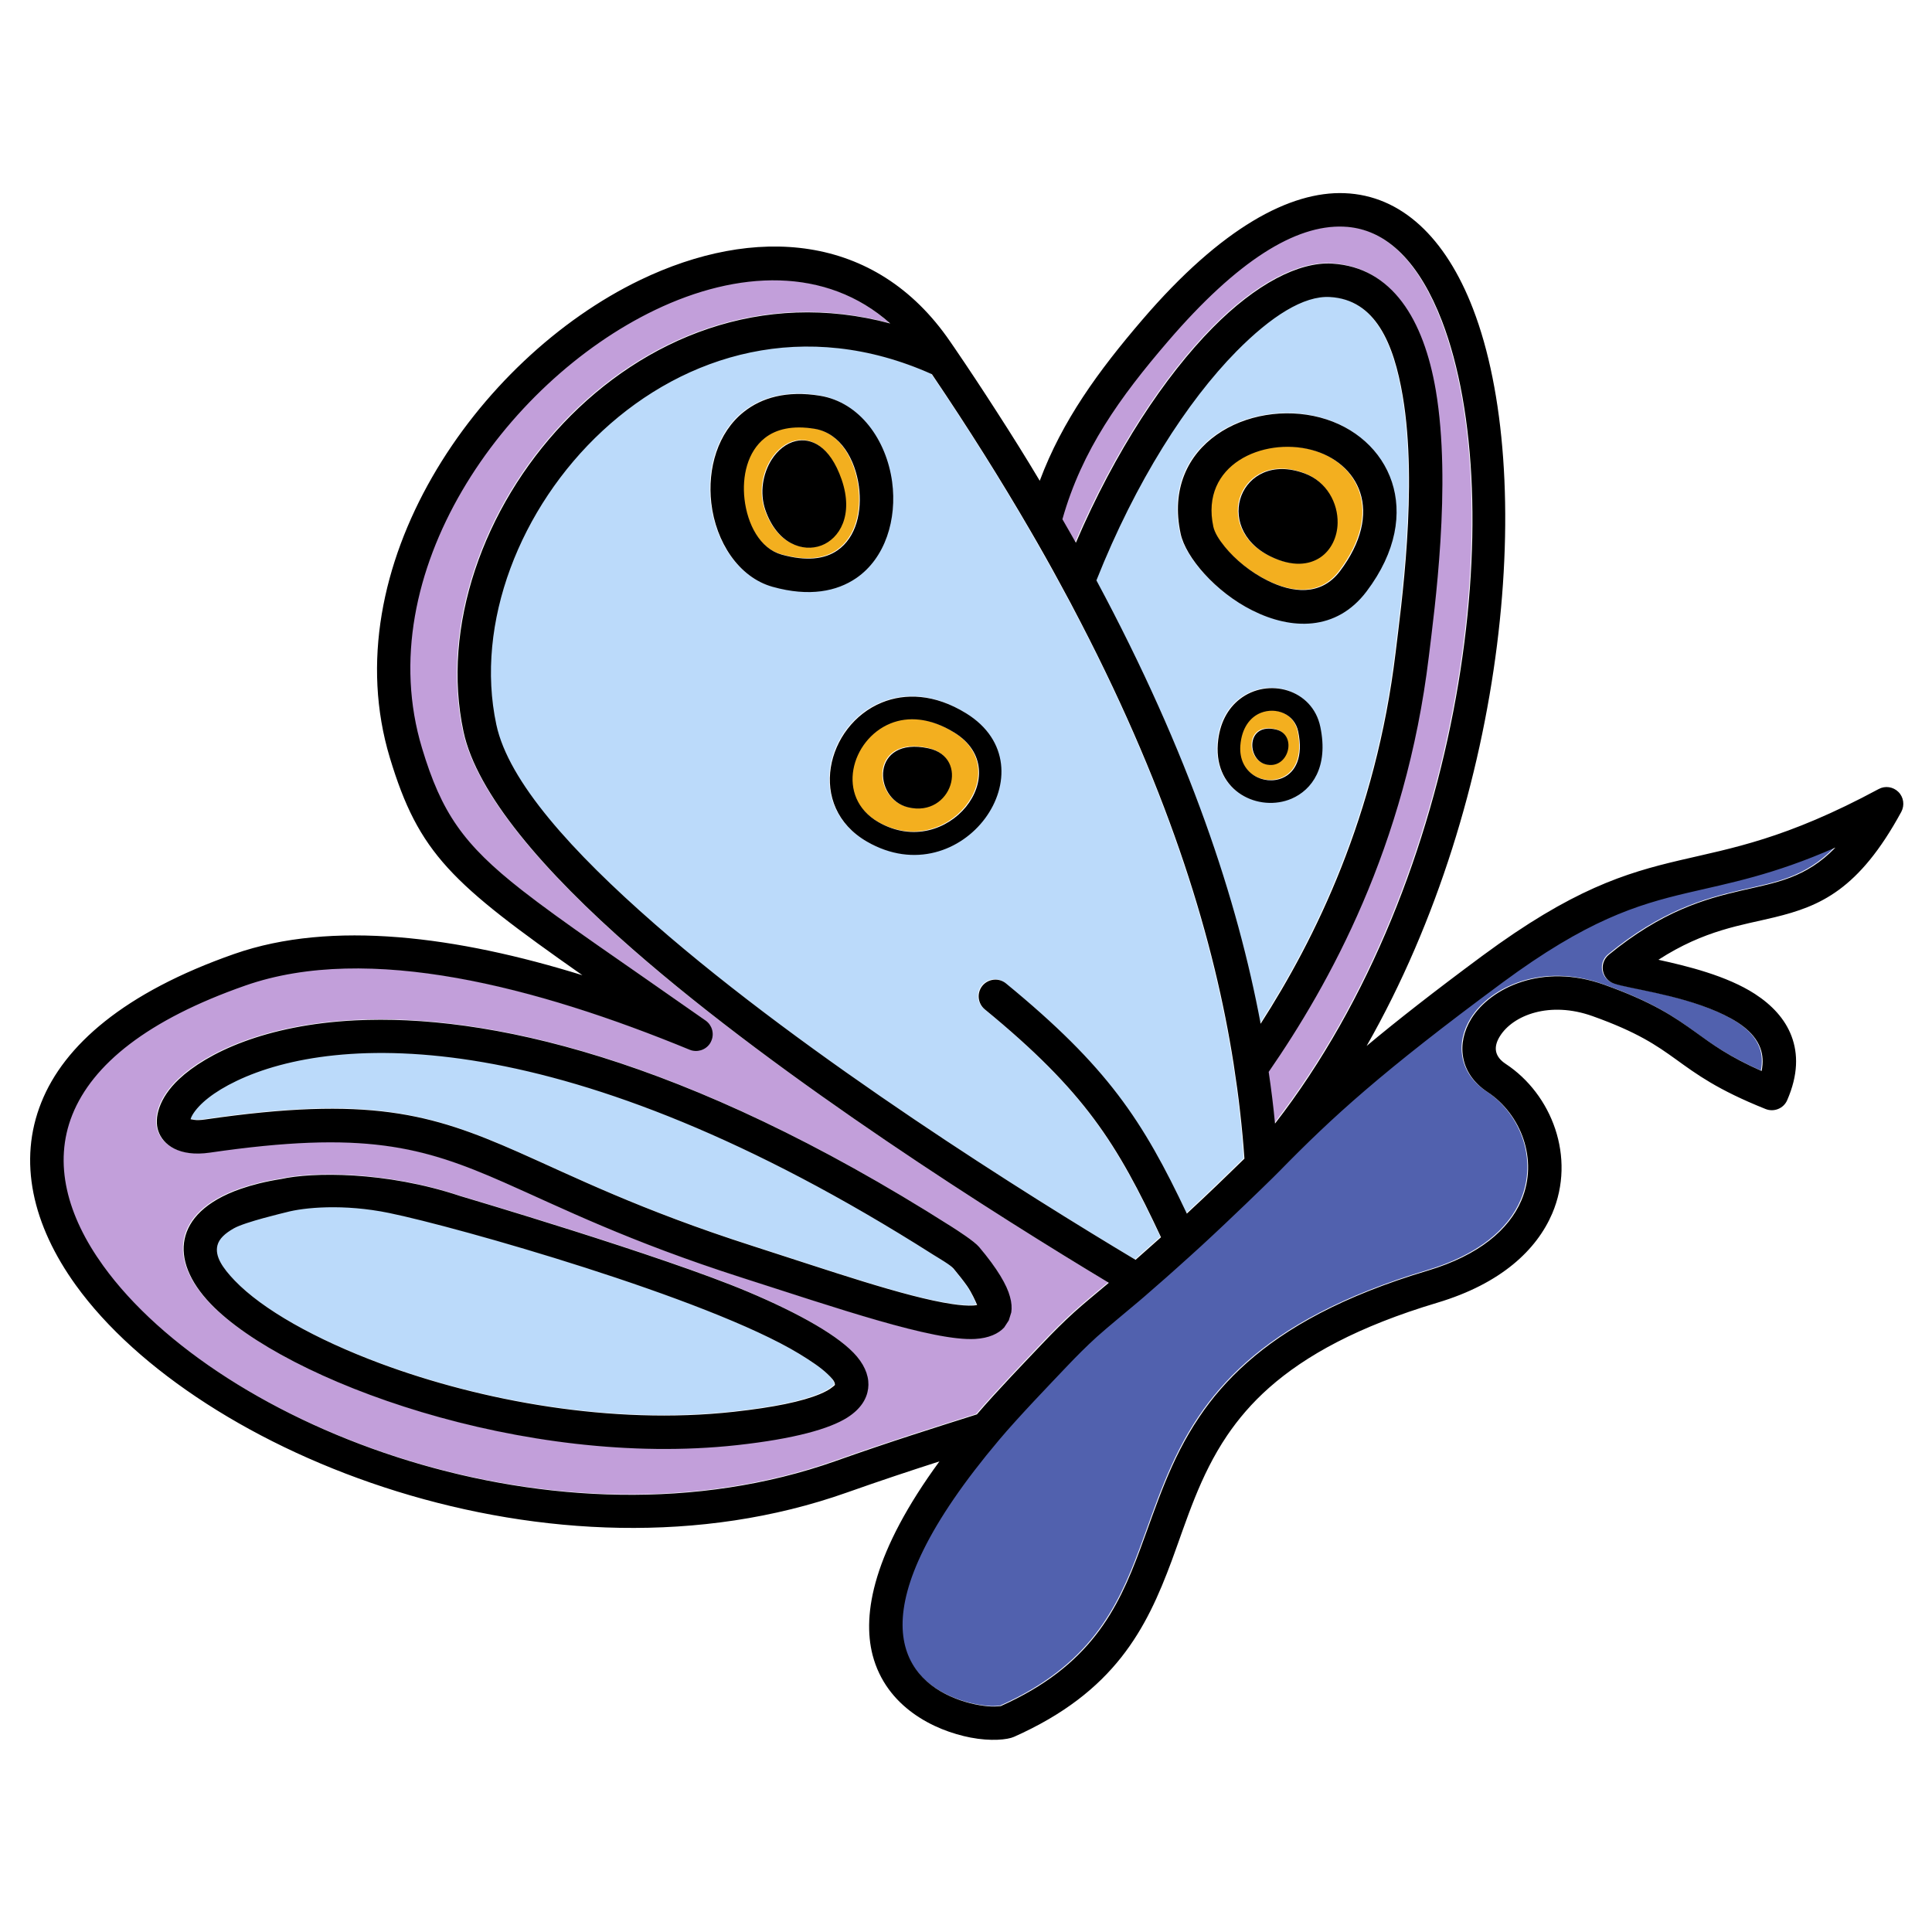 <?xml version="1.0" encoding="UTF-8" standalone="no"?>
<!DOCTYPE svg PUBLIC "-//W3C//DTD SVG 1.1//EN" "http://www.w3.org/Graphics/SVG/1.1/DTD/svg11.dtd">
<svg width="100%" height="100%" viewBox="0 0 500 500" version="1.1" xmlns="http://www.w3.org/2000/svg" xmlns:xlink="http://www.w3.org/1999/xlink" xml:space="preserve" xmlns:serif="http://www.serif.com/" style="fill-rule:evenodd;clip-rule:evenodd;stroke-linejoin:round;stroke-miterlimit:2;">
    <g id="Fill-Color" serif:id="Fill Color">
        <path d="M328.152,277.286C343.779,254.655 363.657,219.059 369.584,169.795C371.047,157.632 375.515,125.287 371.387,100.921C368.297,82.681 360.146,69.014 344.511,68.107C335.984,67.613 324.887,73.335 313.657,84.709C301.334,97.191 288.488,116.477 278.227,140.341C277.097,138.329 275.944,136.302 274.767,134.261C279.792,116.347 289.715,102.629 302.043,88.259C320.109,67.201 335.136,58.071 347.445,58.538C359.043,58.978 367.371,68.428 372.943,82.893C390.903,129.513 379.091,226.995 329.783,290.66C329.355,286.33 328.817,281.874 328.152,277.286Z" style="fill:rgb(194,159,218);"/>
        <path d="M230.22,83.605C163.558,65.679 108.189,135.039 119.78,189.224C123.194,205.185 140.408,225.312 163.52,245.514C202.636,279.703 258.365,314.783 286.771,331.865C283.65,334.475 280.266,337.261 277.834,339.454C274.986,342.022 272.279,344.747 269.639,347.529C265.55,351.836 257.723,359.976 252.612,365.918C242.262,369.193 230.088,373.016 216.146,377.959C144.025,403.525 56.558,369.124 26.504,327.436C17.194,314.522 13.511,300.936 18.547,288.388C23.775,275.357 37.995,263.791 63.313,254.935C95.146,243.801 138.794,255.299 178.283,271.546C180.152,272.315 182.313,271.685 183.475,270.031C183.66,269.767 183.815,269.485 183.938,269.187C184.707,267.318 184.077,265.157 182.423,263.995C160.306,248.447 145.342,238.457 134.781,230.172C119.752,218.384 114.088,210.263 109.015,193.469C95.379,148.327 130.223,98.918 169.345,80.115C190.712,69.846 213.562,68.804 230.22,83.605ZM118.839,309.385C99.528,302.934 80.496,303.233 72.554,305.014C68.458,305.646 64.948,306.564 62.126,307.545C52.925,310.746 48.626,315.575 47.589,320.557C46.545,325.574 48.724,331.451 54.318,337.283C73.477,357.257 135.457,379.94 190.602,373.867C205.427,372.235 214.46,369.664 219.057,366.759C222.615,364.512 224.155,361.85 224.491,359.245C224.825,356.654 223.965,353.802 221.581,350.945C217.266,345.772 206.79,339.85 193.392,334.191C171.217,324.827 119.258,309.525 118.839,309.385ZM246.033,317.31C176.529,273.136 125.264,262.274 91.766,263.95C68.339,265.122 53.246,272.472 46.138,279.171C40.892,284.115 39.678,289.268 40.77,292.548C41.962,296.126 46.119,299.347 54.141,298.178C94.038,292.364 109.178,296.591 130.289,305.896C144.903,312.338 162.279,321.079 191.87,330.559C216.114,338.327 241.383,347.022 252.201,346.395C255.743,346.19 258.216,345.022 259.672,343.429L260.895,341.596L261.516,339.505C261.685,338.353 261.624,337.006 261.202,335.457C260.389,332.475 257.936,328.22 253.205,322.6C251.904,321.055 247.486,318.234 246.033,317.31Z" style="fill:rgb(194,159,218);"/>
        <path d="M210.599,110.855C217.317,111.953 221.146,118.776 222.098,125.758C222.963,132.109 221.491,138.936 216.52,142.345C213.189,144.631 208.414,145.172 202.081,143.405C196.434,141.831 193.247,135.528 192.505,129.076C191.823,123.146 193.227,116.804 197.73,113.247C200.699,110.902 204.961,109.934 210.599,110.855ZM197.89,131.854C200.915,140.627 207.593,142.86 212.368,141.057C217.054,139.287 220.813,133.233 217.624,124C214.563,115.138 209.618,113.151 205.76,114.034C203.35,114.586 201.065,116.364 199.457,118.935C197.271,122.43 196.342,127.361 197.89,131.854Z" style="fill:rgb(243,175,31);"/>
        <path d="M339.226,116.313C345.262,117.909 350.008,121.88 351.801,127.343C353.679,133.067 352.263,140.189 346.543,147.74C341.595,154.272 334.15,153.297 327.784,150.112C323.414,147.926 319.46,144.654 316.784,141.379C315.279,139.538 314.159,137.749 313.822,136.182C310.374,120.157 326.684,112.998 339.226,116.313ZM337.436,122.399C328.985,119.288 323.073,123.073 321.086,128.144C319.123,133.156 320.825,140.067 328.593,143.875C334.339,146.692 338.659,146.054 341.499,144.143C344.322,142.243 345.903,138.888 345.977,135.232C346.08,130.122 343.23,124.532 337.436,122.399Z" style="fill:rgb(243,175,31);"/>
        <path d="M335.798,189.213C337.154,195.765 335.112,199.767 331.734,201.212C326.941,203.263 320.266,200.091 320.807,192.832C321.145,188.292 323.327,185.471 326.111,184.365C329.98,182.829 334.841,184.587 335.798,189.213ZM330.053,188.687C322.268,186.824 322.469,196.371 327.29,197.677C333.251,199.292 335.738,190.047 330.053,188.687Z" style="fill:rgb(243,175,31);"/>
        <path d="M246.745,189.451C263.2,199.6 244.944,222.913 227.109,212.627C215.942,206.187 220.056,191.274 230.246,187.118C234.785,185.268 240.51,185.606 246.745,189.451ZM240.077,193.54C225.225,190.375 225.609,206.594 234.806,208.813C246.179,211.556 250.923,195.851 240.077,193.54Z" style="fill:rgb(243,175,31);"/>
        <path d="M294.646,336.559L296.043,335.363C297.959,333.704 299.786,332.106 301.534,330.562L304.064,328.315C306.454,326.182 308.691,324.154 310.802,322.214C315.004,318.354 318.711,314.84 322.14,311.536C323.326,310.394 329.694,304.249 330.989,302.923C344.668,288.901 357.36,277.291 388.627,254.191C410.479,238.047 423.262,234.069 436.542,230.948C447.421,228.392 458.603,226.353 474.818,219.225C467.13,227.151 459.493,228.278 450.5,230.35C440.876,232.568 429.88,235.715 416.148,246.98C414.938,247.972 414.358,249.539 414.629,251.08C414.9,252.62 415.98,253.895 417.456,254.415C421.139,255.713 433.765,257.187 444.032,261.638C449.105,263.837 453.683,266.674 455.355,271.107C456.014,272.855 456.15,274.824 455.71,277.058C447.119,273.255 442.841,270.066 438.534,266.962C433.108,263.051 427.644,259.254 414.866,254.692C398.913,248.997 385.552,255.562 380.615,263.485C378.612,266.699 377.866,270.19 378.451,273.468C379.042,276.782 380.969,279.982 384.731,282.462C393.386,288.167 398.04,299.971 393.526,310.554C390.336,318.035 382.678,324.707 369.302,328.712C347.252,335.313 332.69,343.522 322.545,352.505C317.453,357.013 313.457,361.728 310.192,366.563C302.678,377.689 299.115,389.454 294.902,400.798C289.123,416.361 281.961,431.067 258.813,441.406C258.641,441.424 257.37,441.556 256.419,441.514C253.867,441.4 250.444,440.77 246.993,439.404C232.925,433.837 221.015,416.798 258.414,372.467C263.374,366.588 271.692,357.951 275.922,353.494C278.409,350.875 280.955,348.306 283.637,345.888C286.621,343.196 291.058,339.604 294.646,336.559Z" style="fill:rgb(81,97,174);"/>
        <path d="M73.884,313.607C78.48,312.362 88.716,311.376 100.513,313.794C118.101,317.398 182.795,335.763 206.632,350.234C209.651,352.067 212.179,353.75 213.937,355.441C214.969,356.435 215.811,357.237 215.896,358.141C215.923,358.427 215.59,358.556 215.296,358.807C214.515,359.474 213.409,360.073 211.988,360.666C207.423,362.571 200.161,364.098 189.653,365.255C158.145,368.725 124.266,362.424 98.262,352.739C81.303,346.423 67.71,338.728 60.571,331.285C57.393,327.973 55.393,324.996 56.107,322.167C56.539,320.458 58.037,319.078 60.356,317.761C63.248,316.119 73.383,313.743 73.884,313.607Z" style="fill:rgb(187,218,250);"/>
        <path d="M246.577,328.18C247.967,329.832 249.134,331.33 250.088,332.688C251.346,334.477 252.269,336.573 252.688,337.611C252.377,337.67 252.015,337.727 251.7,337.746C250.186,337.833 248.338,337.68 246.213,337.365C234.033,335.558 213.954,328.537 194.514,322.308C165.328,312.958 148.197,304.321 133.784,297.968C111.353,288.081 95.283,283.427 52.891,289.604C52.266,289.695 51.684,289.749 51.144,289.766C50.449,289.787 49.622,289.635 49.142,289.529C49.248,289.209 49.412,288.764 49.599,288.445C51.269,285.601 55.145,282.443 61.028,279.623C86.378,267.471 145.812,263.879 241.385,324.623C242.696,325.456 245.772,327.224 246.577,328.18Z" style="fill:rgb(187,218,250);"/>
        <path d="M283.575,150.084C293.713,124.463 307.023,103.762 319.823,90.796C328.786,81.717 337.203,76.362 344.01,76.757C355.728,77.437 360.529,88.696 362.845,102.369C366.824,125.857 362.392,157.035 360.982,168.761C355.9,211.003 340.171,242.854 326.076,264.825C320.081,232.949 307.747,195.154 283.575,150.084ZM341.527,188.027C339.49,178.186 327.913,175.13 320.635,180.833C317.675,183.153 315.38,186.935 314.973,192.398C314.04,204.926 325.763,210.13 334.036,206.59C339.372,204.306 343.669,198.381 341.527,188.027ZM341.44,107.937C323.174,103.108 300.329,114.664 305.352,138.005C306.66,144.084 314.376,153.092 323.907,157.86C333.989,162.904 345.614,163.316 353.45,152.971C361.347,142.545 362.627,132.545 360.033,124.641C357.354,116.478 350.461,110.322 341.44,107.937Z" style="fill:rgb(187,218,250);"/>
        <path d="M306.969,313.962C295.527,289.8 286.465,275.976 260.166,254.393C258.317,252.876 255.585,253.145 254.069,254.994C252.552,256.842 252.821,259.574 254.669,261.091C280.524,282.308 288.896,295.736 300.273,320.078C298.204,321.939 296.018,323.882 293.694,325.919C266.464,309.642 209.11,273.854 169.222,238.99C147.866,220.324 131.407,202.16 128.252,187.412C117.043,135.012 175.242,67.254 240.991,96.735C250.483,110.761 258.905,124.189 266.37,137.047C269.053,141.669 271.613,146.217 274.054,150.692C275.957,154.181 277.787,157.625 279.549,161.025C302.986,206.274 314.14,243.82 319.071,275.202C319.737,279.436 320.289,283.557 320.742,287.571C321.214,291.742 321.579,295.795 321.855,299.736C317.398,304.09 312.64,308.704 306.969,313.962ZM249.815,184.472C241.602,179.407 234.017,179.263 228.037,181.702C213.685,187.554 208.458,208.624 224.187,217.695C248.823,231.902 272.546,198.491 249.815,184.472ZM211.996,102.305C203.351,100.892 196.911,102.853 192.36,106.448C185.583,111.802 182.871,121.141 183.897,130.066C185.054,140.122 190.952,149.296 199.754,151.751C209.282,154.409 216.408,152.929 221.421,149.49C228.967,144.314 231.997,134.23 230.683,124.589C229.213,113.801 222.375,104.001 211.996,102.305Z" style="fill:rgb(187,218,250);"/>
    </g>
    <g id="Simple-Butterfly-Outline" serif:id="Simple Butterfly Outline" transform="matrix(3.411,0,0,3.411,-4625.87,-2767.87)">
        <path d="M1431.76,842.649C1432.92,844.444 1434.02,846.204 1435.05,847.931C1436.76,843.36 1439.5,839.601 1442.84,835.708C1448.86,828.688 1454.07,825.955 1458.17,826.11C1462.49,826.274 1465.85,829.497 1467.92,834.876C1472.74,847.374 1470.64,871.879 1459.85,890.814C1462.15,888.894 1464.96,886.691 1468.64,883.967C1475.47,878.924 1479.47,877.698 1483.62,876.723C1487.56,875.797 1491.64,875.124 1498.7,871.321C1499.19,871.054 1499.8,871.144 1500.2,871.542C1500.6,871.941 1500.68,872.552 1500.42,873.046C1497.19,878.987 1494.24,880.209 1490.82,881.046C1488.32,881.659 1485.51,881.998 1481.99,884.274C1484.18,884.752 1487.18,885.487 1489.31,886.865C1490.6,887.701 1491.6,888.765 1492.09,890.073C1492.59,891.397 1492.6,892.996 1491.76,894.926C1491.49,895.555 1490.76,895.852 1490.12,895.597C1486.45,894.128 1484.88,892.955 1483.3,891.815C1481.85,890.773 1480.4,889.765 1476.99,888.549C1473.75,887.39 1470.96,888.466 1469.96,890.079C1469.73,890.448 1469.6,890.839 1469.67,891.216C1469.74,891.582 1469.99,891.904 1470.41,892.178C1473.9,894.481 1475.75,899.258 1473.93,903.531C1472.76,906.256 1470.09,908.833 1465.22,910.292C1459.21,912.09 1455.23,914.289 1452.46,916.736C1451.14,917.903 1450.11,919.124 1449.26,920.377C1447.18,923.46 1446.22,926.733 1445.06,929.877C1443.15,935.011 1440.75,939.828 1433.09,943.234C1432.6,943.452 1431.34,943.583 1429.8,943.286C1427.05,942.756 1423.4,940.978 1422.37,937.034C1421.56,933.905 1422.43,929.174 1427.44,922.332C1425.31,923.018 1422.97,923.79 1420.43,924.691C1398.17,932.583 1371.2,921.839 1361.92,908.97C1358.62,904.392 1357.51,899.538 1359.3,895.09C1361.02,890.783 1365.57,886.758 1373.94,883.831C1381.36,881.234 1390.88,882.507 1400.35,885.446C1390.41,878.467 1387.94,876.225 1385.74,868.942C1381.4,854.549 1392.29,838.68 1404.76,832.685C1413.34,828.565 1422.56,829.056 1428.25,837.365L1428.56,837.815C1429.68,839.454 1430.74,841.064 1431.76,842.649ZM1452.42,892.781C1452.62,894.126 1452.78,895.433 1452.9,896.702C1467.36,878.037 1470.82,849.457 1465.56,835.789C1463.92,831.548 1461.48,828.778 1458.08,828.649C1454.47,828.512 1450.07,831.188 1444.77,837.362C1441.15,841.575 1438.25,845.597 1436.77,850.849C1437.12,851.447 1437.45,852.042 1437.79,852.632C1440.79,845.635 1444.56,839.981 1448.17,836.321C1451.46,832.987 1454.72,831.309 1457.22,831.454C1461.8,831.72 1464.19,835.727 1465.1,841.075C1466.31,848.218 1465,857.701 1464.57,861.267C1462.83,875.71 1457,886.146 1452.42,892.781ZM1423.71,835.998C1418.83,831.658 1412.13,831.964 1405.86,834.975C1394.39,840.487 1384.18,854.973 1388.18,868.208C1389.66,873.131 1391.32,875.512 1395.73,878.968C1398.83,881.397 1403.21,884.326 1409.7,888.884C1410.18,889.225 1410.37,889.859 1410.14,890.407C1410.11,890.494 1410.06,890.577 1410.01,890.654C1409.67,891.139 1409.03,891.324 1408.48,891.098C1396.91,886.335 1384.11,882.964 1374.78,886.228C1367.35,888.825 1363.18,892.216 1361.65,896.036C1360.18,899.715 1361.26,903.698 1363.99,907.484C1372.8,919.706 1398.44,929.792 1419.59,922.296C1423.67,920.847 1427.24,919.727 1430.28,918.766C1431.77,917.024 1434.07,914.638 1435.27,913.375C1436.04,912.56 1436.84,911.761 1437.67,911.008C1438.38,910.365 1439.38,909.548 1440.29,908.783C1431.96,903.774 1415.62,893.49 1404.16,883.466C1397.38,877.544 1392.33,871.643 1391.33,866.963C1387.93,851.077 1404.17,830.742 1423.71,835.998ZM1391.06,902.192C1391.18,902.233 1406.41,906.719 1412.91,909.465C1416.84,911.124 1419.91,912.86 1421.18,914.377C1421.88,915.214 1422.13,916.05 1422.03,916.81C1421.93,917.574 1421.48,918.354 1420.44,919.013C1419.09,919.865 1416.44,920.618 1412.1,921.097C1395.93,922.877 1377.76,916.227 1372.14,910.371C1370.5,908.661 1369.86,906.938 1370.17,905.467C1370.47,904.007 1371.73,902.591 1374.43,901.653C1375.26,901.365 1376.29,901.096 1377.49,900.91C1379.82,900.388 1385.39,900.301 1391.06,902.192ZM1377.88,903.43C1377.73,903.47 1374.76,904.166 1373.91,904.648C1373.23,905.034 1372.79,905.438 1372.66,905.939C1372.45,906.769 1373.04,907.641 1373.97,908.613C1376.07,910.795 1380.05,913.051 1385.02,914.903C1392.65,917.742 1402.58,919.589 1411.82,918.572C1414.9,918.233 1417.03,917.785 1418.37,917.227C1418.78,917.053 1419.11,916.877 1419.34,916.681C1419.42,916.608 1419.52,916.57 1419.51,916.486C1419.49,916.221 1419.24,915.986 1418.94,915.695C1418.42,915.199 1417.68,914.706 1416.8,914.168C1409.81,909.925 1390.84,904.541 1385.68,903.485C1382.23,902.776 1379.22,903.065 1377.88,903.43ZM1428.35,904.516C1428.77,904.786 1430.07,905.613 1430.45,906.066C1431.84,907.714 1432.56,908.961 1432.79,909.836C1432.92,910.29 1432.94,910.685 1432.89,911.023L1432.7,911.636L1432.35,912.173C1431.92,912.64 1431.19,912.983 1430.15,913.043C1426.98,913.226 1419.58,910.677 1412.47,908.4C1403.79,905.62 1398.7,903.058 1394.41,901.169C1388.22,898.441 1383.79,897.202 1372.09,898.906C1369.74,899.249 1368.52,898.305 1368.17,897.256C1367.85,896.294 1368.2,894.783 1369.74,893.334C1371.83,891.37 1376.25,889.215 1383.12,888.871C1392.94,888.38 1407.97,891.564 1428.35,904.516ZM1428.51,907.702C1428.27,907.422 1427.37,906.904 1426.98,906.659C1398.96,888.851 1381.54,889.904 1374.11,893.466C1372.38,894.293 1371.25,895.219 1370.76,896.053C1370.7,896.146 1370.65,896.277 1370.62,896.371C1370.76,896.402 1371.01,896.446 1371.21,896.44C1371.37,896.435 1371.54,896.419 1371.72,896.393C1384.15,894.582 1388.86,895.946 1395.44,898.845C1399.66,900.707 1404.69,903.239 1413.24,905.981C1418.94,907.807 1424.83,909.865 1428.4,910.395C1429.02,910.488 1429.57,910.532 1430.01,910.507C1430.1,910.501 1430.21,910.485 1430.3,910.467C1430.17,910.163 1429.9,909.548 1429.54,909.024C1429.26,908.626 1428.91,908.187 1428.51,907.702ZM1442.6,910.159C1441.55,911.052 1440.25,912.105 1439.37,912.894C1438.59,913.603 1437.84,914.356 1437.11,915.124C1435.87,916.43 1433.43,918.963 1431.98,920.686C1421.01,933.684 1424.5,938.679 1428.63,940.311C1429.64,940.712 1430.64,940.896 1431.39,940.93C1431.67,940.942 1432.04,940.903 1432.09,940.898C1438.88,937.867 1440.98,933.555 1442.67,928.993C1443.91,925.667 1444.95,922.217 1447.16,918.955C1448.11,917.538 1449.29,916.156 1450.78,914.834C1453.75,912.2 1458.02,909.794 1464.49,907.858C1468.41,906.684 1470.65,904.728 1471.59,902.535C1472.91,899.432 1471.55,895.971 1469.01,894.299C1467.91,893.572 1467.34,892.633 1467.17,891.662C1467,890.701 1467.22,889.677 1467.8,888.735C1469.25,886.412 1473.17,884.487 1477.85,886.157C1481.59,887.495 1483.19,888.608 1484.79,889.754C1486.05,890.664 1487.3,891.599 1489.82,892.714C1489.95,892.059 1489.91,891.482 1489.72,890.97C1489.23,889.67 1487.88,888.838 1486.4,888.193C1483.39,886.888 1479.68,886.456 1478.61,886.076C1478.17,885.923 1477.86,885.55 1477.78,885.098C1477.7,884.646 1477.87,884.187 1478.22,883.896C1482.25,880.593 1485.47,879.671 1488.29,879.021C1490.93,878.413 1493.17,878.083 1495.42,875.759C1490.67,877.849 1487.39,878.446 1484.2,879.196C1480.31,880.111 1476.56,881.277 1470.15,886.01C1460.99,892.783 1457.27,896.187 1453.25,900.297C1452.88,900.686 1451.01,902.488 1450.66,902.823C1449.65,903.791 1448.57,904.821 1447.34,905.953C1446.72,906.522 1446.06,907.117 1445.36,907.742L1444.62,908.401C1444.11,908.853 1443.57,909.322 1443.01,909.808L1442.6,910.159ZM1446.21,903.534C1447.88,901.992 1449.27,900.64 1450.58,899.363C1450.5,898.208 1450.39,897.019 1450.25,895.796C1450.12,894.62 1449.95,893.411 1449.76,892.17C1448.32,882.97 1445.04,871.962 1438.17,858.696C1437.66,857.699 1437.12,856.689 1436.56,855.666C1435.85,854.354 1435.1,853.021 1434.31,851.666C1432.12,847.896 1429.65,843.959 1426.87,839.847C1407.59,831.204 1390.53,851.069 1393.82,866.432C1394.74,870.756 1399.57,876.081 1405.83,881.554C1417.52,891.775 1434.34,902.267 1442.32,907.04C1443,906.442 1443.64,905.873 1444.25,905.327C1440.91,898.19 1438.46,894.254 1430.88,888.033C1430.34,887.588 1430.26,886.787 1430.7,886.245C1431.15,885.704 1431.95,885.625 1432.49,886.069C1440.2,892.397 1442.86,896.45 1446.21,903.534ZM1418.37,841.48C1421.41,841.977 1423.42,844.85 1423.85,848.013C1424.23,850.84 1423.34,853.796 1421.13,855.314C1419.66,856.322 1417.57,856.756 1414.78,855.977C1412.2,855.257 1410.47,852.567 1410.13,849.619C1409.83,847.002 1410.62,844.264 1412.61,842.695C1413.94,841.641 1415.83,841.066 1418.37,841.48ZM1417.96,843.987C1416.31,843.717 1415.06,844.001 1414.19,844.688C1412.87,845.731 1412.45,847.59 1412.65,849.329C1412.87,851.221 1413.81,853.068 1415.46,853.53C1417.32,854.048 1418.72,853.889 1419.69,853.219C1421.15,852.22 1421.58,850.218 1421.33,848.356C1421.05,846.309 1419.93,844.309 1417.96,843.987ZM1414.23,850.143C1413.78,848.826 1414.05,847.38 1414.69,846.356C1415.16,845.602 1415.83,845.081 1416.54,844.919C1417.67,844.66 1419.12,845.243 1420.02,847.841C1420.95,850.548 1419.85,852.323 1418.48,852.841C1417.08,853.37 1415.12,852.715 1414.23,850.143ZM1429.46,865.57C1436.12,869.68 1429.16,879.476 1421.94,875.31C1417.33,872.651 1418.86,866.474 1423.07,864.758C1424.82,864.043 1427.05,864.085 1429.46,865.57ZM1428.56,867.03C1426.73,865.903 1425.05,865.803 1423.72,866.346C1420.73,867.564 1419.53,871.936 1422.8,873.825C1428.03,876.84 1433.38,870.005 1428.56,867.03ZM1426.6,868.229C1429.78,868.906 1428.39,873.511 1425.06,872.706C1422.36,872.056 1422.25,867.301 1426.6,868.229ZM1439.35,855.488C1446.44,868.702 1450.06,879.782 1451.81,889.128C1455.95,882.686 1460.56,873.348 1462.05,860.964C1462.46,857.526 1463.76,848.385 1462.59,841.499C1461.91,837.49 1460.51,834.189 1457.07,833.99C1455.08,833.874 1452.61,835.444 1449.98,838.106C1446.23,841.907 1442.33,847.977 1439.35,855.488ZM1456.32,843.131C1458.96,843.831 1460.98,845.635 1461.77,848.029C1462.53,850.346 1462.15,853.278 1459.84,856.335C1457.54,859.367 1454.13,859.247 1451.18,857.768C1448.38,856.37 1446.12,853.729 1445.74,851.947C1444.27,845.104 1450.96,841.716 1456.32,843.131ZM1455.67,845.587C1451.99,844.615 1447.21,846.714 1448.22,851.412C1448.32,851.872 1448.65,852.396 1449.09,852.936C1449.87,853.896 1451.03,854.855 1452.32,855.496C1454.18,856.43 1456.36,856.716 1457.82,854.801C1459.49,852.587 1459.91,850.499 1459.36,848.821C1458.83,847.219 1457.44,846.055 1455.67,845.587ZM1455.14,847.371C1456.84,847.997 1457.68,849.635 1457.65,851.134C1457.63,852.206 1457.16,853.189 1456.34,853.746C1455.5,854.307 1454.24,854.494 1452.55,853.668C1450.28,852.551 1449.78,850.525 1450.35,849.056C1450.93,847.569 1452.67,846.459 1455.14,847.371ZM1456.34,866.612C1456.97,869.648 1455.71,871.385 1454.15,872.054C1451.72,873.092 1448.29,871.567 1448.56,867.894C1448.68,866.292 1449.35,865.183 1450.22,864.503C1452.35,862.831 1455.75,863.727 1456.34,866.612ZM1454.66,866.96C1454.38,865.604 1452.96,865.088 1451.82,865.539C1451.01,865.863 1450.37,866.69 1450.27,868.021C1450.11,870.149 1452.07,871.079 1453.47,870.478C1454.46,870.054 1455.06,868.881 1454.66,866.96ZM1452.98,866.806C1454.65,867.205 1453.92,869.915 1452.17,869.441C1450.76,869.058 1450.7,866.26 1452.98,866.806Z"/>
    </g>
</svg>
